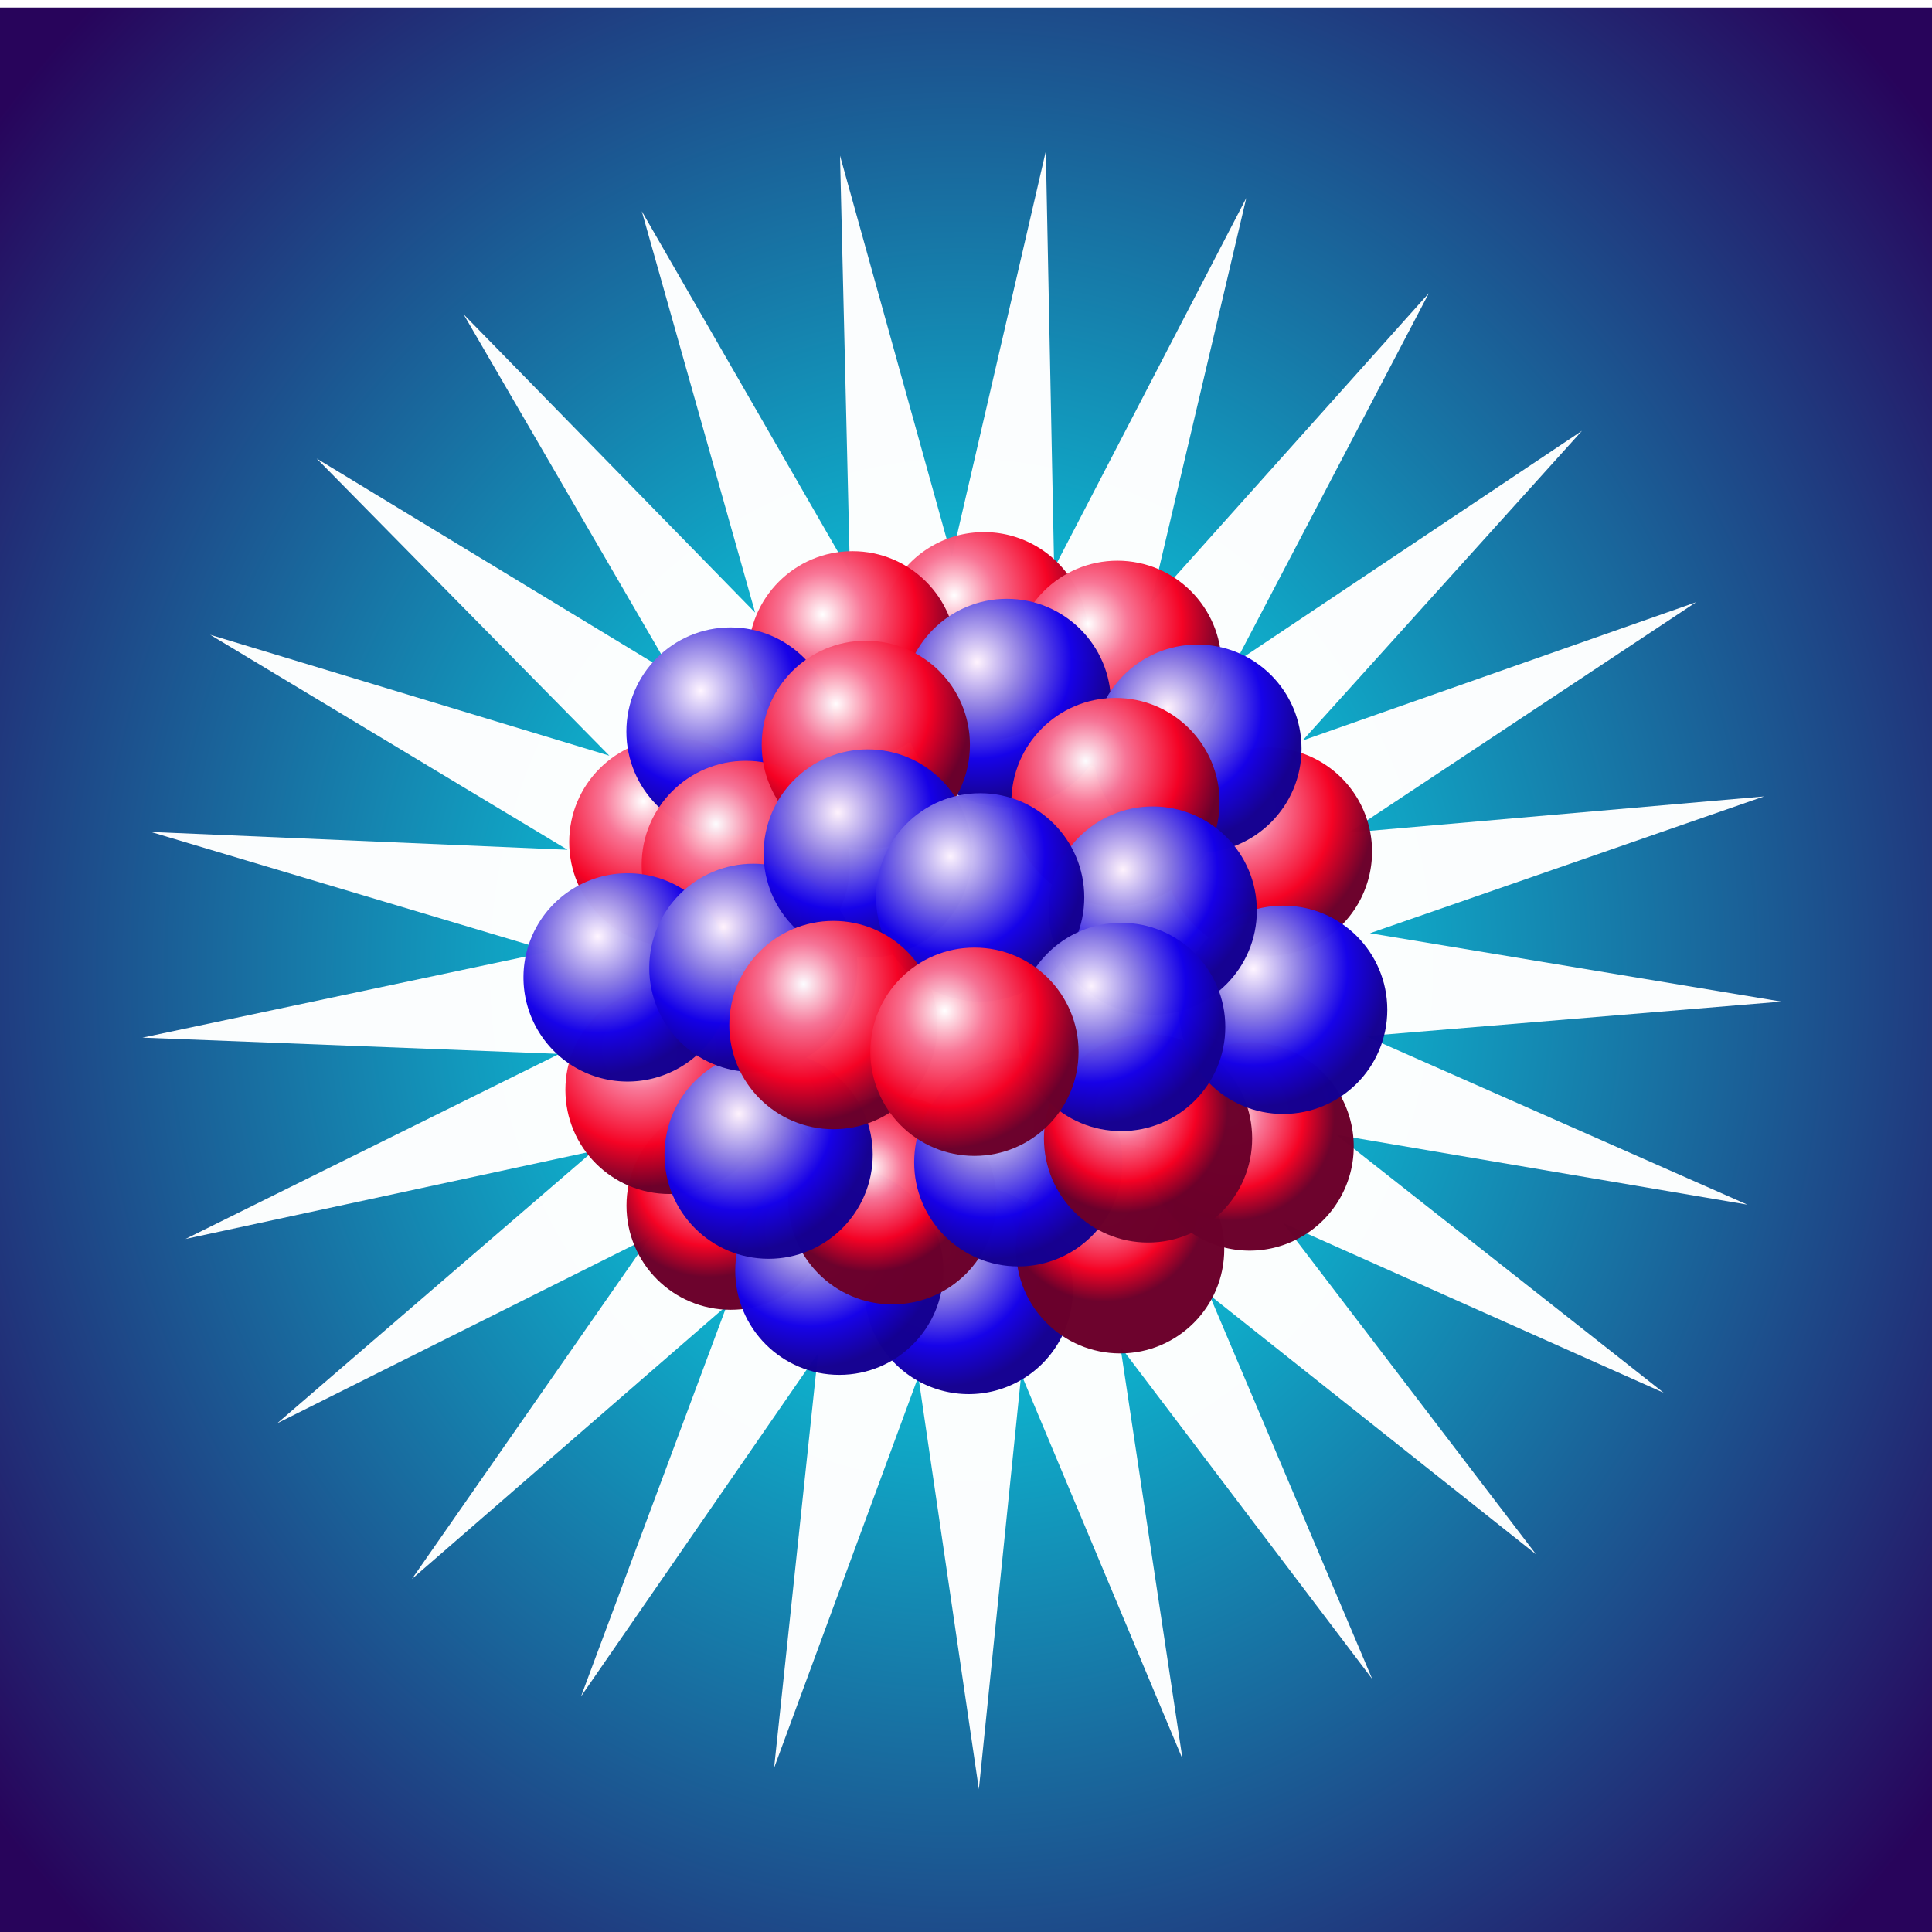 <?xml version="1.0" encoding="UTF-8" standalone="no"?>
<!-- Created with Inkscape (http://www.inkscape.org/) -->

<svg
   xmlns:dc="http://purl.org/dc/elements/1.1/"
   xmlns:cc="http://creativecommons.org/ns#"
   xmlns:rdf="http://www.w3.org/1999/02/22-rdf-syntax-ns#"
   xmlns:svg="http://www.w3.org/2000/svg"
   xmlns="http://www.w3.org/2000/svg"
   xmlns:xlink="http://www.w3.org/1999/xlink"
   xmlns:sodipodi="http://sodipodi.sourceforge.net/DTD/sodipodi-0.dtd"
   xmlns:inkscape="http://www.inkscape.org/namespaces/inkscape"
   width="1024"
   height="1024"
   id="svg4676"
   version="1.1"
   inkscape:version="0.48.1 r9760"
   sodipodi:docname="Hạt Nhân.svg">
  <defs
     id="defs4678">
    <linearGradient
       id="linearGradient3939">
      <stop
         style="stop-color:#ffffff;stop-opacity:1;"
         offset="0"
         id="stop3941" />
      <stop
         id="stop5840"
         offset="0.3"
         style="stop-color:#f87495;stop-opacity:1;" />
      <stop
         style="stop-color:#f40022;stop-opacity:1;"
         offset="0.7"
         id="stop5842" />
      <stop
         style="stop-color:#6b002a;stop-opacity:1;"
         offset="1"
         id="stop3943" />
    </linearGradient>
    <linearGradient
       id="linearGradient3893">
      <stop
         style="stop-color:#fff5ff;stop-opacity:1;"
         offset="0"
         id="stop3895" />
      <stop
         id="stop5774"
         offset="0.35"
         style="stop-color:#897ae4;stop-opacity:1;" />
      <stop
         style="stop-color:#1400e8;stop-opacity:1;"
         offset="0.7"
         id="stop5776" />
      <stop
         style="stop-color:#140090;stop-opacity:1;"
         offset="1"
         id="stop3897" />
    </linearGradient>
    <radialGradient
       inkscape:collect="always"
       xlink:href="#linearGradient3893"
       id="radialGradient3937"
       cx="25.981"
       cy="958.657"
       fx="25.981"
       fy="958.657"
       r="3.871"
       gradientUnits="userSpaceOnUse"
       gradientTransform="matrix(1.298,1.0907473e-5,-1.115271e-5,1.326,-7.725,-312.313)" />
    <radialGradient
       inkscape:collect="always"
       xlink:href="#linearGradient3939"
       id="radialGradient3969"
       cx="26.387"
       cy="959.265"
       fx="26.387"
       fy="959.265"
       r="3.871"
       gradientUnits="userSpaceOnUse" />
    <radialGradient
       inkscape:collect="always"
       xlink:href="#linearGradient3939"
       id="radialGradient3965"
       cx="26.184"
       cy="959.265"
       fx="26.184"
       fy="959.265"
       r="3.871"
       gradientUnits="userSpaceOnUse" />
    <radialGradient
       inkscape:collect="always"
       xlink:href="#linearGradient3939"
       id="radialGradient3967"
       cx="26.488"
       cy="958.454"
       fx="26.488"
       fy="958.454"
       r="3.871"
       gradientUnits="userSpaceOnUse" />
    <radialGradient
       inkscape:collect="always"
       xlink:href="#linearGradient3939"
       id="radialGradient3961"
       cx="26.285"
       cy="959.164"
       fx="26.285"
       fy="959.164"
       r="3.871"
       gradientUnits="userSpaceOnUse" />
    <filter
       color-interpolation-filters="sRGB"
       inkscape:collect="always"
       id="filter4225">
      <feGaussianBlur
         inkscape:collect="always"
         stdDeviation="0.821"
         id="feGaussianBlur4227" />
    </filter>
    <linearGradient
       id="linearGradient4394">
      <stop
         id="stop4396"
         offset="0"
         style="stop-color:#00feff;stop-opacity:1;" />
      <stop
         id="stop4398"
         offset="1"
         style="stop-color:#250159;stop-opacity:1;" />
    </linearGradient>
    <radialGradient
       r="30"
       fy="965.362"
       fx="30"
       cy="965.362"
       cx="30"
       gradientTransform="matrix(21.964,-0.04,0.04,23.835,-187.965,-22465.763)"
       gradientUnits="userSpaceOnUse"
       id="radialGradient4674"
       xlink:href="#linearGradient4394"
       inkscape:collect="always" />
    <radialGradient
       inkscape:collect="always"
       xlink:href="#linearGradient3893"
       id="radialGradient5780"
       gradientUnits="userSpaceOnUse"
       gradientTransform="matrix(1.298,1.0907473e-5,-1.115271e-5,1.326,-7.725,-312.313)"
       cx="25.981"
       cy="958.657"
       fx="25.981"
       fy="958.657"
       r="3.871" />
    <radialGradient
       inkscape:collect="always"
       xlink:href="#linearGradient3893"
       id="radialGradient5784"
       gradientUnits="userSpaceOnUse"
       gradientTransform="matrix(1.298,1.0907473e-5,-1.115271e-5,1.326,-7.725,-312.313)"
       cx="25.981"
       cy="958.657"
       fx="25.981"
       fy="958.657"
       r="3.871" />
    <radialGradient
       inkscape:collect="always"
       xlink:href="#linearGradient3893"
       id="radialGradient5788"
       gradientUnits="userSpaceOnUse"
       gradientTransform="matrix(1.298,1.0907473e-5,-1.115271e-5,1.326,-7.725,-312.313)"
       cx="25.981"
       cy="958.657"
       fx="25.981"
       fy="958.657"
       r="3.871" />
    <radialGradient
       inkscape:collect="always"
       xlink:href="#linearGradient3893"
       id="radialGradient5792"
       gradientUnits="userSpaceOnUse"
       gradientTransform="matrix(1.298,1.0907473e-5,-1.115271e-5,1.326,-7.725,-312.313)"
       cx="25.981"
       cy="958.657"
       fx="25.981"
       fy="958.657"
       r="3.871" />
    <radialGradient
       inkscape:collect="always"
       xlink:href="#linearGradient3893"
       id="radialGradient5796"
       gradientUnits="userSpaceOnUse"
       gradientTransform="matrix(1.298,1.0907473e-5,-1.115271e-5,1.326,-7.725,-312.313)"
       cx="25.981"
       cy="958.657"
       fx="25.981"
       fy="958.657"
       r="3.871" />
    <radialGradient
       inkscape:collect="always"
       xlink:href="#linearGradient3893"
       id="radialGradient5800"
       gradientUnits="userSpaceOnUse"
       gradientTransform="matrix(1.298,1.0907473e-5,-1.115271e-5,1.326,-7.725,-312.313)"
       cx="25.981"
       cy="958.657"
       fx="25.981"
       fy="958.657"
       r="3.871" />
    <radialGradient
       inkscape:collect="always"
       xlink:href="#linearGradient3893"
       id="radialGradient5804"
       gradientUnits="userSpaceOnUse"
       gradientTransform="matrix(1.298,1.0907473e-5,-1.115271e-5,1.326,-7.725,-312.313)"
       cx="25.981"
       cy="958.657"
       fx="25.981"
       fy="958.657"
       r="3.871" />
    <radialGradient
       inkscape:collect="always"
       xlink:href="#linearGradient3893"
       id="radialGradient5808"
       gradientUnits="userSpaceOnUse"
       gradientTransform="matrix(1.298,1.0907473e-5,-1.115271e-5,1.326,-7.725,-312.313)"
       cx="25.981"
       cy="958.657"
       fx="25.981"
       fy="958.657"
       r="3.871" />
    <radialGradient
       inkscape:collect="always"
       xlink:href="#linearGradient3893"
       id="radialGradient5812"
       gradientUnits="userSpaceOnUse"
       gradientTransform="matrix(1.298,1.0907473e-5,-1.115271e-5,1.326,-7.725,-312.313)"
       cx="25.981"
       cy="958.657"
       fx="25.981"
       fy="958.657"
       r="3.871" />
    <radialGradient
       inkscape:collect="always"
       xlink:href="#linearGradient3893"
       id="radialGradient5816"
       gradientUnits="userSpaceOnUse"
       gradientTransform="matrix(1.298,1.0907473e-5,-1.115271e-5,1.326,-7.725,-312.313)"
       cx="25.981"
       cy="958.657"
       fx="25.981"
       fy="958.657"
       r="3.871" />
    <radialGradient
       inkscape:collect="always"
       xlink:href="#linearGradient3893"
       id="radialGradient5820"
       gradientUnits="userSpaceOnUse"
       gradientTransform="matrix(1.298,1.0907473e-5,-1.115271e-5,1.326,-7.725,-312.313)"
       cx="25.981"
       cy="958.657"
       fx="25.981"
       fy="958.657"
       r="3.871" />
    <radialGradient
       inkscape:collect="always"
       xlink:href="#linearGradient3893"
       id="radialGradient5824"
       gradientUnits="userSpaceOnUse"
       gradientTransform="matrix(1.298,1.0907473e-5,-1.115271e-5,1.326,-7.725,-312.313)"
       cx="25.981"
       cy="958.657"
       fx="25.981"
       fy="958.657"
       r="3.871" />
    <radialGradient
       inkscape:collect="always"
       xlink:href="#linearGradient3893"
       id="radialGradient5828"
       gradientUnits="userSpaceOnUse"
       gradientTransform="matrix(1.298,1.0907473e-5,-1.115271e-5,1.326,-7.725,-312.313)"
       cx="25.981"
       cy="958.657"
       fx="25.981"
       fy="958.657"
       r="3.871" />
    <radialGradient
       inkscape:collect="always"
       xlink:href="#linearGradient3939"
       id="radialGradient5850"
       gradientUnits="userSpaceOnUse"
       gradientTransform="matrix(1.298,1.0907473e-5,-1.115271e-5,1.326,-7.725,-312.313)"
       cx="25.981"
       cy="958.657"
       fx="25.981"
       fy="958.657"
       r="3.871" />
    <radialGradient
       inkscape:collect="always"
       xlink:href="#linearGradient3939"
       id="radialGradient5854"
       gradientUnits="userSpaceOnUse"
       gradientTransform="matrix(1.298,1.0907473e-5,-1.115271e-5,1.326,-7.725,-312.313)"
       cx="25.981"
       cy="958.657"
       fx="25.981"
       fy="958.657"
       r="3.871" />
    <radialGradient
       inkscape:collect="always"
       xlink:href="#linearGradient3939"
       id="radialGradient5858"
       gradientUnits="userSpaceOnUse"
       gradientTransform="matrix(1.298,1.0907473e-5,-1.115271e-5,1.326,-7.725,-312.313)"
       cx="25.981"
       cy="958.657"
       fx="25.981"
       fy="958.657"
       r="3.871" />
    <radialGradient
       inkscape:collect="always"
       xlink:href="#linearGradient3939"
       id="radialGradient5862"
       gradientUnits="userSpaceOnUse"
       gradientTransform="matrix(1.298,1.0907473e-5,-1.115271e-5,1.326,-7.725,-312.313)"
       cx="25.981"
       cy="958.657"
       fx="25.981"
       fy="958.657"
       r="3.871" />
    <radialGradient
       inkscape:collect="always"
       xlink:href="#linearGradient3939"
       id="radialGradient5866"
       gradientUnits="userSpaceOnUse"
       gradientTransform="matrix(1.298,1.0907473e-5,-1.115271e-5,1.326,-7.725,-312.313)"
       cx="25.981"
       cy="958.657"
       fx="25.981"
       fy="958.657"
       r="3.871" />
    <radialGradient
       inkscape:collect="always"
       xlink:href="#linearGradient3939"
       id="radialGradient5870"
       gradientUnits="userSpaceOnUse"
       gradientTransform="matrix(1.298,1.0907473e-5,-1.115271e-5,1.326,-7.725,-312.313)"
       cx="25.981"
       cy="958.657"
       fx="25.981"
       fy="958.657"
       r="3.871" />
    <radialGradient
       inkscape:collect="always"
       xlink:href="#linearGradient3939"
       id="radialGradient5874"
       gradientUnits="userSpaceOnUse"
       gradientTransform="matrix(1.298,1.0907473e-5,-1.115271e-5,1.326,-7.725,-312.313)"
       cx="25.981"
       cy="958.657"
       fx="25.981"
       fy="958.657"
       r="3.871" />
    <radialGradient
       inkscape:collect="always"
       xlink:href="#linearGradient3939"
       id="radialGradient5878"
       gradientUnits="userSpaceOnUse"
       gradientTransform="matrix(1.298,1.0907473e-5,-1.115271e-5,1.326,-7.725,-312.313)"
       cx="25.981"
       cy="958.657"
       fx="25.981"
       fy="958.657"
       r="3.871" />
    <radialGradient
       inkscape:collect="always"
       xlink:href="#linearGradient3939"
       id="radialGradient5882"
       gradientUnits="userSpaceOnUse"
       gradientTransform="matrix(1.298,1.0907473e-5,-1.115271e-5,1.326,-7.725,-312.313)"
       cx="25.981"
       cy="958.657"
       fx="25.981"
       fy="958.657"
       r="3.871" />
    <radialGradient
       inkscape:collect="always"
       xlink:href="#linearGradient3939"
       id="radialGradient5886"
       gradientUnits="userSpaceOnUse"
       gradientTransform="matrix(1.298,1.0907473e-5,-1.115271e-5,1.326,-7.725,-312.313)"
       cx="25.981"
       cy="958.657"
       fx="25.981"
       fy="958.657"
       r="3.871" />
    <radialGradient
       inkscape:collect="always"
       xlink:href="#linearGradient3939"
       id="radialGradient5890"
       gradientUnits="userSpaceOnUse"
       gradientTransform="matrix(1.298,1.0907473e-5,-1.115271e-5,1.326,-7.725,-312.313)"
       cx="25.981"
       cy="958.657"
       fx="25.981"
       fy="958.657"
       r="3.871" />
    <radialGradient
       inkscape:collect="always"
       xlink:href="#linearGradient3939"
       id="radialGradient5894"
       gradientUnits="userSpaceOnUse"
       cx="26.285"
       cy="959.164"
       fx="26.285"
       fy="959.164"
       r="3.871" />
  </defs>
  <sodipodi:namedview
     id="base"
     pagecolor="#ffffff"
     bordercolor="#666666"
     borderopacity="1.0"
     inkscape:pageopacity="0.0"
     inkscape:pageshadow="2"
     inkscape:zoom="0.49497474"
     inkscape:cx="243.63326"
     inkscape:cy="390.06001"
     inkscape:document-units="px"
     inkscape:current-layer="layer1"
     showgrid="false"
     inkscape:window-width="838"
     inkscape:window-height="649"
     inkscape:window-x="41"
     inkscape:window-y="20"
     inkscape:window-maximized="0" />
  <g
     inkscape:groupmode="layer"
     id="layer2"
     inkscape:label="Nền">
    <rect
       transform="translate(0,-28.362)"
       inkscape:export-ydpi="90"
       inkscape:export-xdpi="90"
       inkscape:export-filename="/Users/su_huynh/Documents/ViMoThanh/HọaTiết/Hạt Nhân.png"
       y="32.362"
       x="0"
       height="1024"
       width="1024"
       id="rect4233"
       style="opacity:0.99;color:#000000;fill:url(#radialGradient4674);fill-opacity:1;fill-rule:nonzero;stroke:none;stroke-width:0.5;marker:none;visibility:visible;display:inline;overflow:visible;enable-background:accumulate" />
  </g>
  <g
     inkscape:groupmode="layer"
     id="layer3"
     inkscape:label="Hào Quang">
    <path
       sodipodi:type="star"
       style="opacity:0.99;color:#000000;fill:#ffffff;fill-opacity:1;fill-rule:nonzero;stroke:none;stroke-width:0.5;marker:none;visibility:visible;display:inline;overflow:visible;filter:url(#filter4225);enable-background:accumulate"
       id="path4215"
       sodipodi:sides="25"
       sodipodi:cx="30.730413"
       sodipodi:cy="967.38953"
       sodipodi:r1="21.722342"
       sodipodi:r2="10.861171"
       sodipodi:arg1="-0.2104302"
       sodipodi:arg2="-0.084766494"
       inkscape:flatsided="false"
       inkscape:rounded="0"
       inkscape:randomized="0"
       d="m 51.974,962.852 -10.421,3.618 10.882,1.808 -10.993,0.913 10.091,4.457 -10.875,-1.85 8.665,6.827 -10.073,-4.496 6.695,8.767 -8.638,-6.86 4.305,10.157 -6.661,-8.793 1.644,10.908 -4.265,-10.173 -1.121,10.974 -1.601,-10.914 -3.815,10.351 1.164,-10.97 -6.269,9.077 3.855,-10.336 -8.329,7.232 6.304,-9.052 -9.866,4.934 8.357,-7.2 -10.783,2.325 9.885,-4.895 -11.023,-0.43 10.792,-2.283 -10.57,-3.157 11.021,0.472 -9.452,-5.687 10.557,3.198 -7.741,-7.859 9.43,5.723 -5.544,-9.537 7.711,7.889 -2.998,-10.616 5.506,9.559 -0.263,-11.028 2.956,10.628 2.487,-10.747 0.22,11.029 5.082,-9.791 -2.529,10.737 7.357,-8.219 -5.12,9.771 9.17,-6.131 -7.389,8.191 10.407,-3.658 -9.194,6.096 z"
       inkscape:transform-center-x="-67.055708"
       inkscape:transform-center-y="45.464667"
       transform="matrix(20.04,0,0,20.04,-106.612,-18873.421)" />
  </g>
  <g
     inkscape:label="Hạt Nhân"
     inkscape:groupmode="layer"
     id="layer1"
     transform="translate(0,-28.362)">
    <path
       d="m 30.968,960.381 c 0,2.138 -1.733,3.871 -3.871,3.871 -2.138,0 -3.871,-1.733 -3.871,-3.871 0,-2.138 1.733,-3.871 3.871,-3.871 2.138,0 3.871,1.733 3.871,3.871 z"
       sodipodi:ry="3.8709679"
       sodipodi:rx="3.8709679"
       sodipodi:cy="960.38062"
       sodipodi:cx="27.096775"
       id="path5892"
       style="opacity:0.99;color:#000000;fill:url(#radialGradient5894);fill-opacity:1;fill-rule:nonzero;stroke:none;stroke-width:0.5;marker:none;visibility:visible;display:inline;overflow:visible;enable-background:accumulate"
       sodipodi:type="arc"
       transform="matrix(14.254,0,0,14.26,0.997,-13027.66)" />
    <path
       d="m 30.968,960.381 a 3.871,3.871 0 1 1 -7.742,0 3.871,3.871 0 1 1 7.742,0 z"
       sodipodi:ry="3.8709679"
       sodipodi:rx="3.8709679"
       sodipodi:cy="960.38062"
       sodipodi:cx="27.096775"
       id="path5852"
       style="opacity:0.99;color:#000000;fill:url(#radialGradient5854);fill-opacity:1;fill-rule:nonzero;stroke:none;stroke-width:0.5;marker:none;visibility:visible;display:inline;overflow:visible;enable-background:accumulate"
       sodipodi:type="arc"
       transform="matrix(14.254,0,0,14.26,285.801,-13215.294)" />
    <path
       transform="matrix(14.254,0,0,14.26,135.288,-13329.442)"
       sodipodi:type="arc"
       style="opacity:0.99;color:#000000;fill:url(#radialGradient5890);fill-opacity:1;fill-rule:nonzero;stroke:none;stroke-width:0.5;marker:none;visibility:visible;display:inline;overflow:visible;enable-background:accumulate"
       id="path5888"
       sodipodi:cx="27.096775"
       sodipodi:cy="960.38062"
       sodipodi:rx="3.8709679"
       sodipodi:ry="3.8709679"
       d="m 30.968,960.381 a 3.871,3.871 0 1 1 -7.742,0 3.871,3.871 0 1 1 7.742,0 z" />
    <path
       transform="matrix(14.254,0,0,14.26,65.587,-13319.34)"
       sodipodi:type="arc"
       style="opacity:0.99;color:#000000;fill:url(#radialGradient5886);fill-opacity:1;fill-rule:nonzero;stroke:none;stroke-width:0.5;marker:none;visibility:visible;display:inline;overflow:visible;enable-background:accumulate"
       id="path5884"
       sodipodi:cx="27.096775"
       sodipodi:cy="960.38062"
       sodipodi:rx="3.8709679"
       sodipodi:ry="3.8709679"
       d="m 30.968,960.381 c 0,2.138 -1.733,3.871 -3.871,3.871 -2.138,0 -3.871,-1.733 -3.871,-3.871 0,-2.138 1.733,-3.871 3.871,-3.871 2.138,0 3.871,1.733 3.871,3.871 z" />
    <path
       transform="matrix(14.254,0,0,14.26,205.998,-13314.289)"
       sodipodi:type="arc"
       style="opacity:0.99;color:#000000;fill:url(#radialGradient5858);fill-opacity:1;fill-rule:nonzero;stroke:none;stroke-width:0.5;marker:none;visibility:visible;display:inline;overflow:visible;enable-background:accumulate"
       id="path5856"
       sodipodi:cx="27.096775"
       sodipodi:cy="960.38062"
       sodipodi:rx="3.8709679"
       sodipodi:ry="3.8709679"
       d="m 30.968,960.381 c 0,2.138 -1.733,3.871 -3.871,3.871 -2.138,0 -3.871,-1.733 -3.871,-3.871 0,-2.138 1.733,-3.871 3.871,-3.871 2.138,0 3.871,1.733 3.871,3.871 z" />
    <path
       transform="matrix(14.254,0,0,14.26,-29.367,-13220.345)"
       sodipodi:type="arc"
       style="opacity:0.99;color:#000000;fill:url(#radialGradient5882);fill-opacity:1;fill-rule:nonzero;stroke:none;stroke-width:0.5;marker:none;visibility:visible;display:inline;overflow:visible;enable-background:accumulate"
       id="path5880"
       sodipodi:cx="27.096775"
       sodipodi:cy="960.38062"
       sodipodi:rx="3.8709679"
       sodipodi:ry="3.8709679"
       d="m 30.968,960.381 c 0,2.138 -1.733,3.871 -3.871,3.871 -2.138,0 -3.871,-1.733 -3.871,-3.871 0,-2.138 1.733,-3.871 3.871,-3.871 2.138,0 3.871,1.733 3.871,3.871 z" />
    <path
       transform="matrix(14.254,0,0,14.26,127.207,-12982.96)"
       sodipodi:type="arc"
       style="opacity:0.99;color:#000000;fill:url(#radialGradient5808);fill-opacity:1;fill-rule:nonzero;stroke:none;stroke-width:0.5;marker:none;visibility:visible;display:inline;overflow:visible;enable-background:accumulate"
       id="path5806"
       sodipodi:cx="27.096775"
       sodipodi:cy="960.38062"
       sodipodi:rx="3.8709679"
       sodipodi:ry="3.8709679"
       d="m 30.968,960.381 a 3.871,3.871 0 1 1 -7.742,0 3.871,3.871 0 1 1 7.742,0 z" />
    <path
       d="m 30.968,960.381 c 0,2.138 -1.733,3.871 -3.871,3.871 -2.138,0 -3.871,-1.733 -3.871,-3.871 0,-2.138 1.733,-3.871 3.871,-3.871 2.138,0 3.871,1.733 3.871,3.871 z"
       sodipodi:ry="3.8709679"
       sodipodi:rx="3.8709679"
       sodipodi:cy="960.38062"
       sodipodi:cx="27.096775"
       id="path5826"
       style="opacity:0.99;color:#000000;fill:url(#radialGradient5828);fill-opacity:1;fill-rule:nonzero;stroke:none;stroke-width:0.5;marker:none;visibility:visible;display:inline;overflow:visible;enable-background:accumulate"
       sodipodi:type="arc"
       transform="matrix(14.254,0,0,14.26,0.938,-13278.934)" />
    <path
       transform="matrix(14.254,0,0,14.26,9.019,-13208.223)"
       sodipodi:type="arc"
       style="opacity:0.99;color:#000000;fill:url(#radialGradient5874);fill-opacity:1;fill-rule:nonzero;stroke:none;stroke-width:0.5;marker:none;visibility:visible;display:inline;overflow:visible;enable-background:accumulate"
       id="path5872"
       sodipodi:cx="27.096775"
       sodipodi:cy="960.38062"
       sodipodi:rx="3.8709679"
       sodipodi:ry="3.8709679"
       d="m 30.968,960.381 c 0,2.138 -1.733,3.871 -3.871,3.871 -2.138,0 -3.871,-1.733 -3.871,-3.871 0,-2.138 1.733,-3.871 3.871,-3.871 2.138,0 3.871,1.733 3.871,3.871 z" />
    <path
       transform="matrix(14.254,0,0,14.26,58.63,-12993.162)"
       sodipodi:type="arc"
       style="opacity:0.99;color:#000000;fill:url(#radialGradient5816);fill-opacity:1;fill-rule:nonzero;stroke:none;stroke-width:0.5;marker:none;visibility:visible;display:inline;overflow:visible;enable-background:accumulate"
       id="path5814"
       sodipodi:cx="27.096775"
       sodipodi:cy="960.38062"
       sodipodi:rx="3.8709679"
       sodipodi:ry="3.8709679"
       d="m 30.968,960.381 c 0,2.138 -1.733,3.871 -3.871,3.871 -2.138,0 -3.871,-1.733 -3.871,-3.871 0,-2.138 1.733,-3.871 3.871,-3.871 2.138,0 3.871,1.733 3.871,3.871 z" />
    <path
       transform="matrix(14.254,0,0,14.26,86.711,-13030.517)"
       sodipodi:type="arc"
       style="opacity:0.99;color:#000000;fill:url(#radialGradient3961);fill-opacity:1;fill-rule:nonzero;stroke:none;stroke-width:0.5;marker:none;visibility:visible;display:inline;overflow:visible;enable-background:accumulate"
       id="path3912"
       sodipodi:cx="27.096775"
       sodipodi:cy="960.38062"
       sodipodi:rx="3.8709679"
       sodipodi:ry="3.8709679"
       d="m 30.968,960.381 c 0,2.138 -1.733,3.871 -3.871,3.871 -2.138,0 -3.871,-1.733 -3.871,-3.871 0,-2.138 1.733,-3.871 3.871,-3.871 2.138,0 3.871,1.733 3.871,3.871 z" />
    <path
       transform="matrix(14.254,0,0,14.26,-31.387,-13089.025)"
       sodipodi:type="arc"
       style="opacity:0.99;color:#000000;fill:url(#radialGradient5878);fill-opacity:1;fill-rule:nonzero;stroke:none;stroke-width:0.5;marker:none;visibility:visible;display:inline;overflow:visible;enable-background:accumulate"
       id="path5876"
       sodipodi:cx="27.096775"
       sodipodi:cy="960.38062"
       sodipodi:rx="3.8709679"
       sodipodi:ry="3.8709679"
       d="m 30.968,960.381 c 0,2.138 -1.733,3.871 -3.871,3.871 -2.138,0 -3.871,-1.733 -3.871,-3.871 0,-2.138 1.733,-3.871 3.871,-3.871 2.138,0 3.871,1.733 3.871,3.871 z" />
    <path
       d="m 30.968,960.381 c 0,2.138 -1.733,3.871 -3.871,3.871 -2.138,0 -3.871,-1.733 -3.871,-3.871 0,-2.138 1.733,-3.871 3.871,-3.871 2.138,0 3.871,1.733 3.871,3.871 z"
       sodipodi:ry="3.8709679"
       sodipodi:rx="3.8709679"
       sodipodi:cy="960.38062"
       sodipodi:cx="27.096775"
       id="path5810"
       style="opacity:0.99;color:#000000;fill:url(#radialGradient5812);fill-opacity:1;fill-rule:nonzero;stroke:none;stroke-width:0.5;marker:none;visibility:visible;display:inline;overflow:visible;enable-background:accumulate"
       sodipodi:type="arc"
       transform="matrix(14.254,0,0,14.26,21.141,-13054.68)" />
    <path
       d="m 30.968,960.381 a 3.871,3.871 0 1 1 -7.742,0 3.871,3.871 0 1 1 7.742,0 z"
       sodipodi:ry="3.8709679"
       sodipodi:rx="3.8709679"
       sodipodi:cy="960.38062"
       sodipodi:cx="27.096775"
       id="path5822"
       style="opacity:0.99;color:#000000;fill:url(#radialGradient5824);fill-opacity:1;fill-rule:nonzero;stroke:none;stroke-width:0.5;marker:none;visibility:visible;display:inline;overflow:visible;enable-background:accumulate"
       sodipodi:type="arc"
       transform="matrix(14.254,0,0,14.26,-53.611,-13148.625)" />
    <path
       transform="matrix(14.254,0,0,14.26,13.059,-13153.675)"
       sodipodi:type="arc"
       style="opacity:0.99;color:#000000;fill:url(#radialGradient5820);fill-opacity:1;fill-rule:nonzero;stroke:none;stroke-width:0.5;marker:none;visibility:visible;display:inline;overflow:visible;enable-background:accumulate"
       id="path5818"
       sodipodi:cx="27.096775"
       sodipodi:cy="960.38062"
       sodipodi:rx="3.8709679"
       sodipodi:ry="3.8709679"
       d="m 30.968,960.381 c 0,2.138 -1.733,3.871 -3.871,3.871 -2.138,0 -3.871,-1.733 -3.871,-3.871 0,-2.138 1.733,-3.871 3.871,-3.871 2.138,0 3.871,1.733 3.871,3.871 z" />
    <path
       d="m 30.968,960.381 c 0,2.138 -1.733,3.871 -3.871,3.871 -2.138,0 -3.871,-1.733 -3.871,-3.871 0,-2.138 1.733,-3.871 3.871,-3.871 2.138,0 3.871,1.733 3.871,3.871 z"
       sodipodi:ry="3.8709679"
       sodipodi:rx="3.8709679"
       sodipodi:cy="960.38062"
       sodipodi:cx="27.096775"
       id="path5782"
       style="opacity:0.99;color:#000000;fill:url(#radialGradient5784);fill-opacity:1;fill-rule:nonzero;stroke:none;stroke-width:0.5;marker:none;visibility:visible;display:inline;overflow:visible;enable-background:accumulate"
       sodipodi:type="arc"
       transform="matrix(14.254,0,0,14.26,147.41,-13294.087)" />
    <path
       d="m 30.968,960.381 c 0,2.138 -1.733,3.871 -3.871,3.871 -2.138,0 -3.871,-1.733 -3.871,-3.871 0,-2.138 1.733,-3.871 3.871,-3.871 2.138,0 3.871,1.733 3.871,3.871 z"
       sodipodi:ry="3.8709679"
       sodipodi:rx="3.8709679"
       sodipodi:cy="960.38062"
       sodipodi:cx="27.096775"
       id="path5860"
       style="opacity:0.99;color:#000000;fill:url(#radialGradient5862);fill-opacity:1;fill-rule:nonzero;stroke:none;stroke-width:0.5;marker:none;visibility:visible;display:inline;overflow:visible;enable-background:accumulate"
       sodipodi:type="arc"
       transform="matrix(14.254,0,0,14.26,72.658,-13271.863)" />
    <path
       transform="matrix(14.254,0,0,14.26,73.668,-13214.285)"
       sodipodi:type="arc"
       style="opacity:0.99;color:#000000;fill:url(#radialGradient5796);fill-opacity:1;fill-rule:nonzero;stroke:none;stroke-width:0.5;marker:none;visibility:visible;display:inline;overflow:visible;enable-background:accumulate"
       id="path5794"
       sodipodi:cx="27.096775"
       sodipodi:cy="960.38062"
       sodipodi:rx="3.8709679"
       sodipodi:ry="3.8709679"
       d="m 30.968,960.381 c 0,2.138 -1.733,3.871 -3.871,3.871 -2.138,0 -3.871,-1.733 -3.871,-3.871 0,-2.138 1.733,-3.871 3.871,-3.871 2.138,0 3.871,1.733 3.871,3.871 z" />
    <path
       d="m 30.968,960.381 c 0,2.138 -1.733,3.871 -3.871,3.871 -2.138,0 -3.871,-1.733 -3.871,-3.871 0,-2.138 1.733,-3.871 3.871,-3.871 2.138,0 3.871,1.733 3.871,3.871 z"
       sodipodi:ry="3.8709679"
       sodipodi:rx="3.8709679"
       sodipodi:cy="960.38062"
       sodipodi:cx="27.096775"
       id="path3926"
       style="opacity:0.99;color:#000000;fill:url(#radialGradient3967);fill-opacity:1;fill-rule:nonzero;stroke:none;stroke-width:0.5;marker:none;visibility:visible;display:inline;overflow:visible;enable-background:accumulate"
       sodipodi:type="arc"
       transform="matrix(14.254,0,0,14.26,207.465,-13004.538)" />
    <path
       transform="matrix(14.254,0,0,14.26,153.471,-13050.64)"
       sodipodi:type="arc"
       style="opacity:0.99;color:#000000;fill:url(#radialGradient5804);fill-opacity:1;fill-rule:nonzero;stroke:none;stroke-width:0.5;marker:none;visibility:visible;display:inline;overflow:visible;enable-background:accumulate"
       id="path5802"
       sodipodi:cx="27.096775"
       sodipodi:cy="960.38062"
       sodipodi:rx="3.8709679"
       sodipodi:ry="3.8709679"
       d="m 30.968,960.381 c 0,2.138 -1.733,3.871 -3.871,3.871 -2.138,0 -3.871,-1.733 -3.871,-3.871 0,-2.138 1.733,-3.871 3.871,-3.871 2.138,0 3.871,1.733 3.871,3.871 z" />
    <path
       transform="matrix(14.254,0,0,14.26,248.425,-13269.843)"
       sodipodi:type="arc"
       style="opacity:0.99;color:#000000;fill:url(#radialGradient5780);fill-opacity:1;fill-rule:nonzero;stroke:none;stroke-width:0.5;marker:none;visibility:visible;display:inline;overflow:visible;enable-background:accumulate"
       id="path5778"
       sodipodi:cx="27.096775"
       sodipodi:cy="960.38062"
       sodipodi:rx="3.8709679"
       sodipodi:ry="3.8709679"
       d="m 30.968,960.381 c 0,2.138 -1.733,3.871 -3.871,3.871 -2.138,0 -3.871,-1.733 -3.871,-3.871 0,-2.138 1.733,-3.871 3.871,-3.871 2.138,0 3.871,1.733 3.871,3.871 z" />
    <path
       transform="matrix(14.254,0,0,14.26,204.988,-13241.558)"
       sodipodi:type="arc"
       style="opacity:0.99;color:#000000;fill:url(#radialGradient5850);fill-opacity:1;fill-rule:nonzero;stroke:none;stroke-width:0.5;marker:none;visibility:visible;display:inline;overflow:visible;enable-background:accumulate"
       id="path5848"
       sodipodi:cx="27.096775"
       sodipodi:cy="960.38062"
       sodipodi:rx="3.8709679"
       sodipodi:ry="3.8709679"
       d="m 30.968,960.381 c 0,2.138 -1.733,3.871 -3.871,3.871 -2.138,0 -3.871,-1.733 -3.871,-3.871 0,-2.138 1.733,-3.871 3.871,-3.871 2.138,0 3.871,1.733 3.871,3.871 z" />
    <path
       transform="matrix(14.254,0,0,14.26,276.088,-13059.006)"
       sodipodi:type="arc"
       style="opacity:0.99;color:#000000;fill:url(#radialGradient3969);fill-opacity:1;fill-rule:nonzero;stroke:none;stroke-width:0.5;marker:none;visibility:visible;display:inline;overflow:visible;enable-background:accumulate"
       id="path3938"
       sodipodi:cx="27.096775"
       sodipodi:cy="960.38062"
       sodipodi:rx="3.8709679"
       sodipodi:ry="3.8709679"
       d="m 30.968,960.381 a 3.871,3.871 0 1 1 -7.742,0 3.871,3.871 0 1 1 7.742,0 z" />
    <path
       d="m 30.968,960.381 c 0,2.138 -1.733,3.871 -3.871,3.871 -2.138,0 -3.871,-1.733 -3.871,-3.871 0,-2.138 1.733,-3.871 3.871,-3.871 2.138,0 3.871,1.733 3.871,3.871 z"
       sodipodi:ry="3.8709679"
       sodipodi:rx="3.8709679"
       sodipodi:cy="960.38062"
       sodipodi:cx="27.096775"
       id="path3944"
       style="opacity:0.99;color:#000000;fill:url(#radialGradient3965);fill-opacity:1;fill-rule:nonzero;stroke:none;stroke-width:0.5;marker:none;visibility:visible;display:inline;overflow:visible;enable-background:accumulate"
       sodipodi:type="arc"
       transform="matrix(14.254,0,0,14.26,222.253,-13063.298)" />
    <path
       d="m 30.968,960.381 c 0,2.138 -1.733,3.871 -3.871,3.871 -2.138,0 -3.871,-1.733 -3.871,-3.871 0,-2.138 1.733,-3.871 3.871,-3.871 2.138,0 3.871,1.733 3.871,3.871 z"
       sodipodi:ry="3.8709679"
       sodipodi:rx="3.8709679"
       sodipodi:cy="960.38062"
       sodipodi:cx="27.096775"
       id="path3940"
       style="opacity:0.99;color:#000000;fill:url(#radialGradient3937);fill-opacity:1;fill-rule:nonzero;stroke:none;stroke-width:0.5;marker:none;visibility:visible;display:inline;overflow:visible;enable-background:accumulate;stroke-miterlimit:4;stroke-dasharray:none"
       sodipodi:type="arc"
       transform="matrix(14.254,0,0,14.26,293.882,-13131.452)" />
    <path
       transform="matrix(14.254,0,0,14.26,224.743,-13184.023)"
       sodipodi:type="arc"
       style="opacity:0.99;color:#000000;fill:url(#radialGradient5792);fill-opacity:1;fill-rule:nonzero;stroke:none;stroke-width:0.5;marker:none;visibility:visible;display:inline;overflow:visible;enable-background:accumulate"
       id="path5790"
       sodipodi:cx="27.096775"
       sodipodi:cy="960.38062"
       sodipodi:rx="3.8709679"
       sodipodi:ry="3.8709679"
       d="m 30.968,960.381 c 0,2.138 -1.733,3.871 -3.871,3.871 -2.138,0 -3.871,-1.733 -3.871,-3.871 0,-2.138 1.733,-3.871 3.871,-3.871 2.138,0 3.871,1.733 3.871,3.871 z" />
    <path
       d="m 30.968,960.381 c 0,2.138 -1.733,3.871 -3.871,3.871 -2.138,0 -3.871,-1.733 -3.871,-3.871 0,-2.138 1.733,-3.871 3.871,-3.871 2.138,0 3.871,1.733 3.871,3.871 z"
       sodipodi:ry="3.8709679"
       sodipodi:rx="3.8709679"
       sodipodi:cy="960.38062"
       sodipodi:cx="27.096775"
       id="path5786"
       style="opacity:0.99;color:#000000;fill:url(#radialGradient5788);fill-opacity:1;fill-rule:nonzero;stroke:none;stroke-width:0.5;marker:none;visibility:visible;display:inline;overflow:visible;enable-background:accumulate"
       sodipodi:type="arc"
       transform="matrix(14.254,0,0,14.26,133.268,-13191.051)" />
    <path
       transform="matrix(14.254,0,0,14.26,208.019,-13122.361)"
       sodipodi:type="arc"
       style="opacity:0.99;color:#000000;fill:url(#radialGradient5800);fill-opacity:1;fill-rule:nonzero;stroke:none;stroke-width:0.5;marker:none;visibility:visible;display:inline;overflow:visible;enable-background:accumulate"
       id="path5798"
       sodipodi:cx="27.096775"
       sodipodi:cy="960.38062"
       sodipodi:rx="3.8709679"
       sodipodi:ry="3.8709679"
       d="m 30.968,960.381 c 0,2.138 -1.733,3.871 -3.871,3.871 -2.138,0 -3.871,-1.733 -3.871,-3.871 0,-2.138 1.733,-3.871 3.871,-3.871 2.138,0 3.871,1.733 3.871,3.871 z" />
    <path
       d="m 30.968,960.381 c 0,2.138 -1.733,3.871 -3.871,3.871 -2.138,0 -3.871,-1.733 -3.871,-3.871 0,-2.138 1.733,-3.871 3.871,-3.871 2.138,0 3.871,1.733 3.871,3.871 z"
       sodipodi:ry="3.8709679"
       sodipodi:rx="3.8709679"
       sodipodi:cy="960.38062"
       sodipodi:cx="27.096775"
       id="path5868"
       style="opacity:0.99;color:#000000;fill:url(#radialGradient5870);fill-opacity:1;fill-rule:nonzero;stroke:none;stroke-width:0.5;marker:none;visibility:visible;display:inline;overflow:visible;enable-background:accumulate"
       sodipodi:type="arc"
       transform="matrix(14.254,0,0,14.26,55.486,-13123.37)" />
    <path
       transform="matrix(14.254,0,0,14.26,130.237,-13109.228)"
       sodipodi:type="arc"
       style="opacity:0.99;color:#000000;fill:url(#radialGradient5866);fill-opacity:1.0;fill-rule:nonzero;stroke:none;stroke-width:0.5;marker:none;visibility:visible;display:inline;overflow:visible;enable-background:accumulate"
       id="path5864"
       sodipodi:cx="27.096775"
       sodipodi:cy="960.38062"
       sodipodi:rx="3.8709679"
       sodipodi:ry="3.8709679"
       d="m 30.968,960.381 c 0,2.138 -1.733,3.871 -3.871,3.871 -2.138,0 -3.871,-1.733 -3.871,-3.871 0,-2.138 1.733,-3.871 3.871,-3.871 2.138,0 3.871,1.733 3.871,3.871 z" />
  </g>
</svg>
